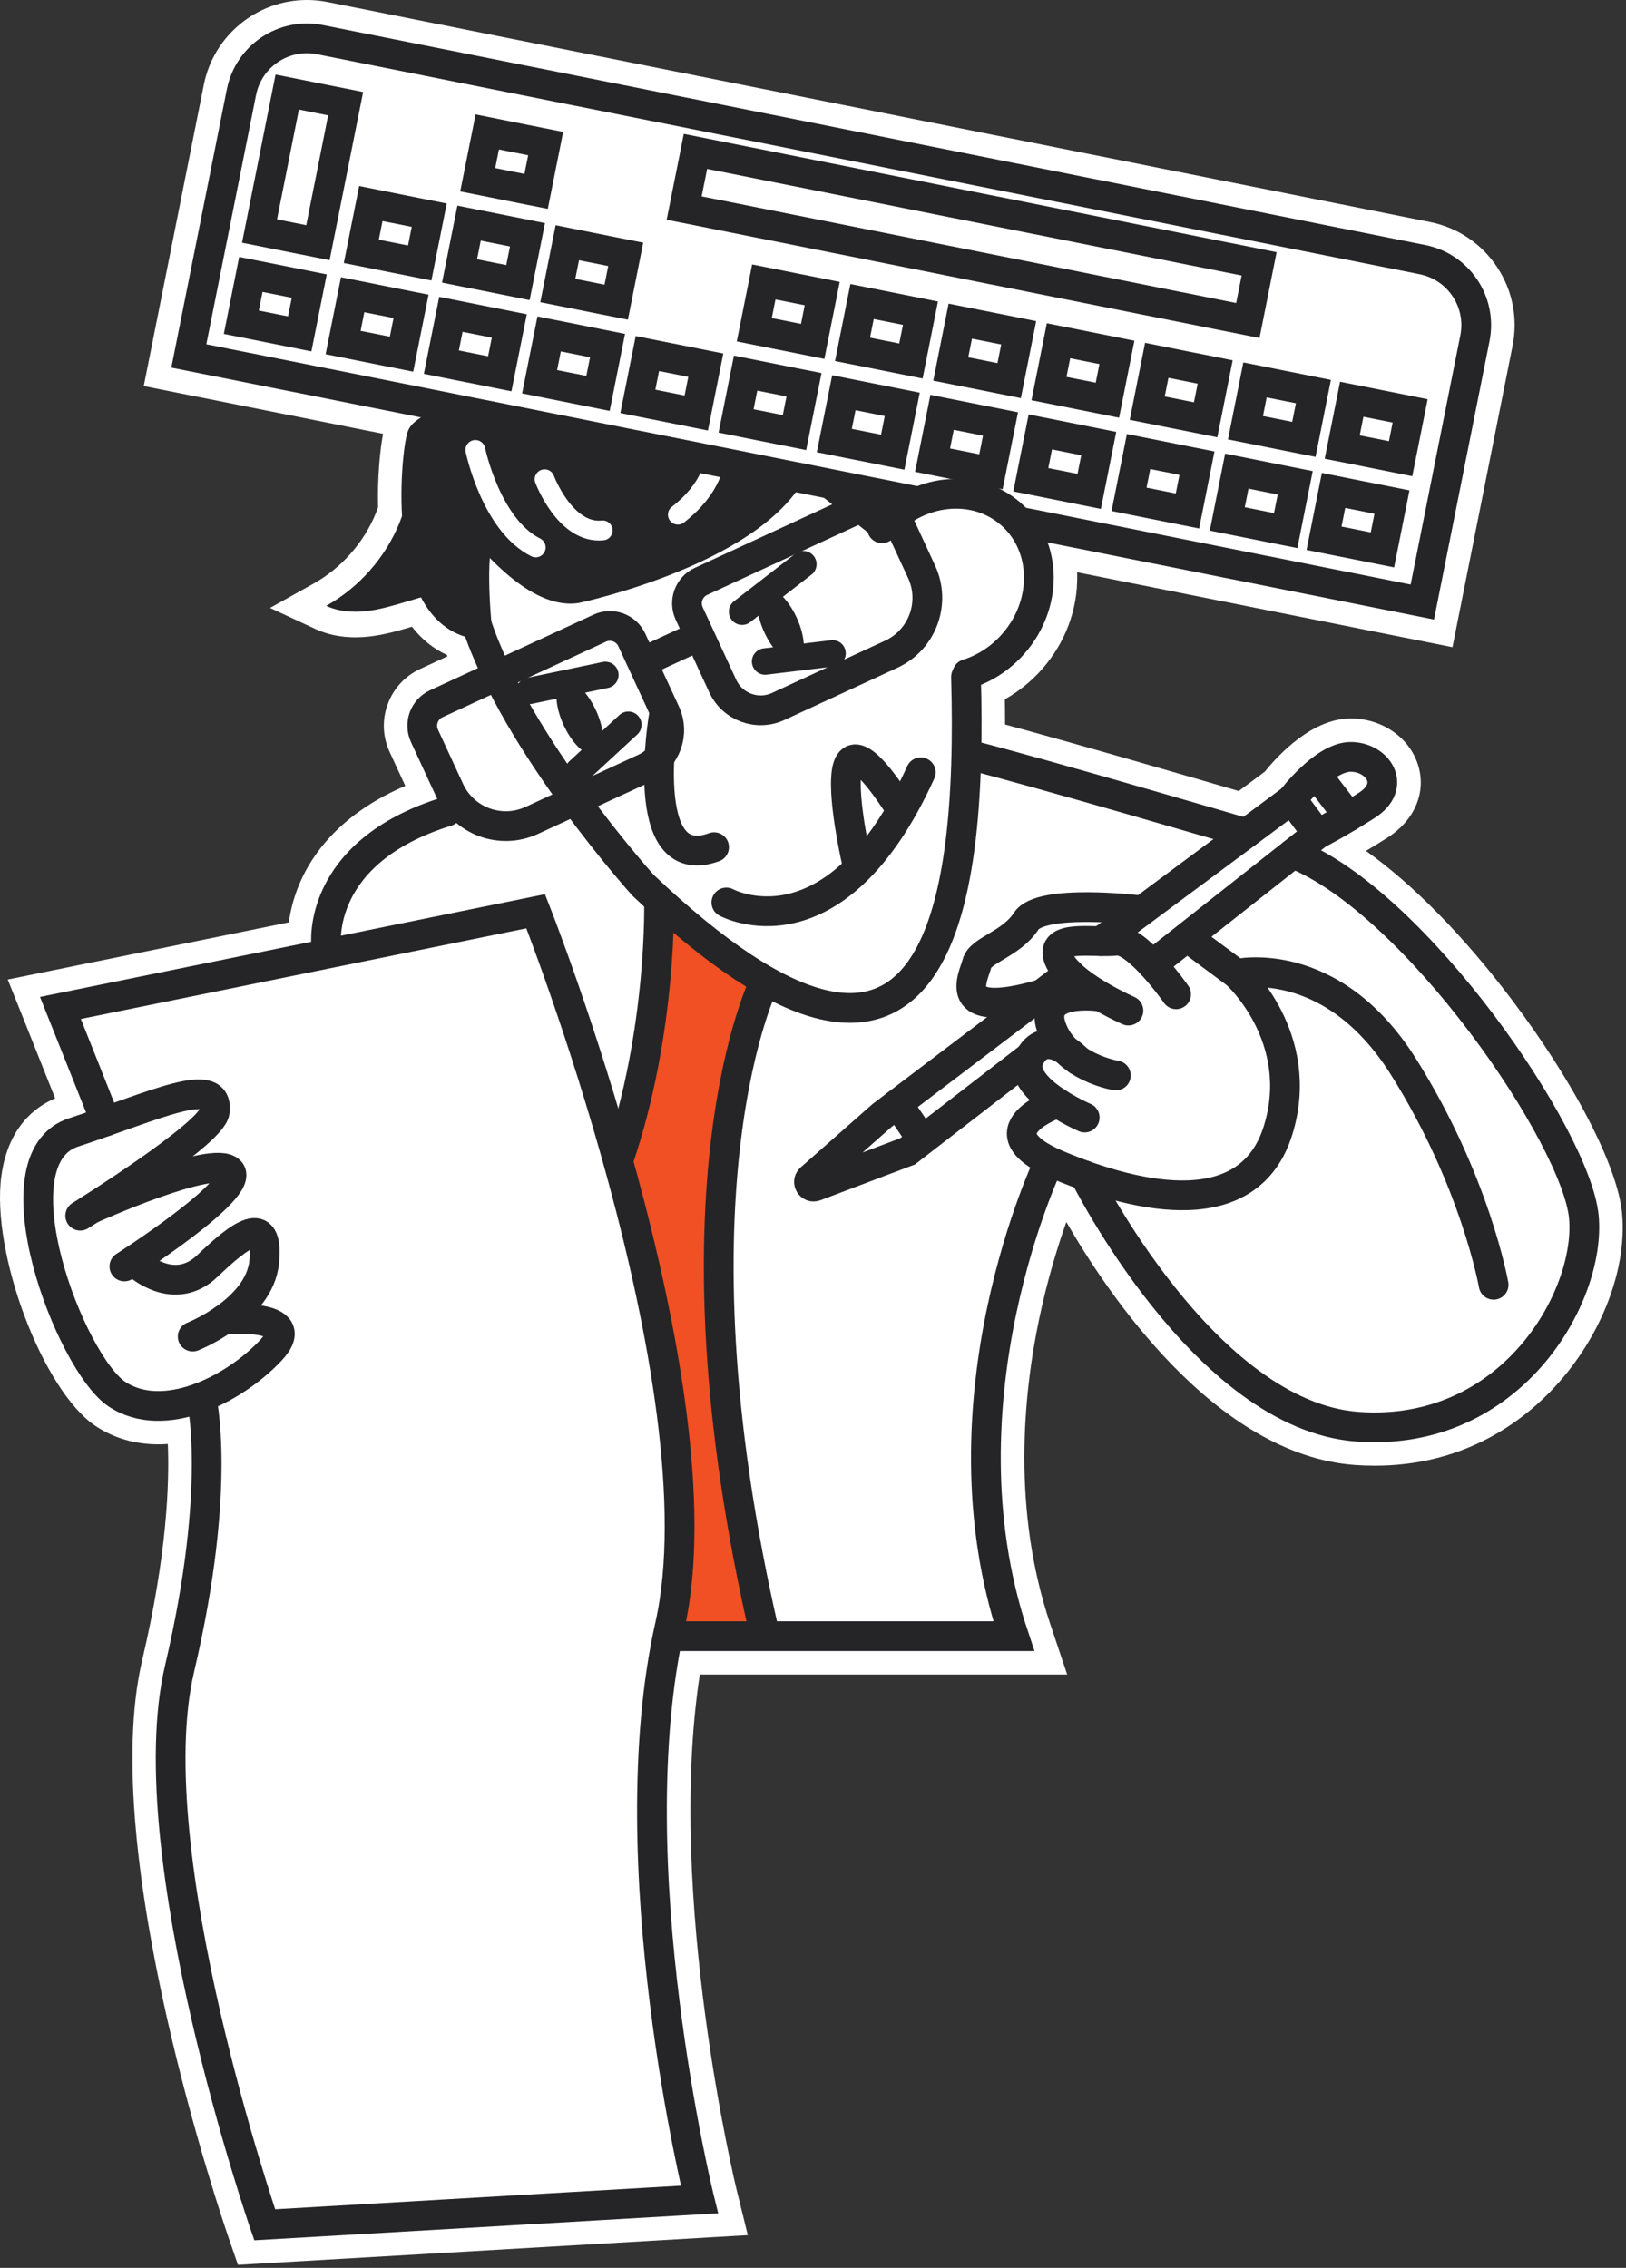 <svg width="246" height="343" viewBox="0 0 246 343" fill="none" xmlns="http://www.w3.org/2000/svg">
<rect x="0" y="0" width="246" height="343" fill="#333333" stroke="none"/>
<g clip-path="url(#clip0_478_5944)">
<path d="M34.566 338.386C33.749 336.026 14.658 280.217 21.521 251.052C25.238 235.248 25.645 224.435 25.393 218.396C24.917 218.427 24.445 218.447 23.977 218.447C20.434 218.447 17.234 217.518 14.476 215.684C6.491 210.384 -1.378 189.529 0.205 177.865C1.214 170.421 5.388 167.365 8.348 166.119C6.75 162.096 4.677 156.893 3.76 154.61L1.168 148.15L43.7 139.499C43.955 137.596 44.539 135.178 45.8 132.582C47.866 128.331 52.215 122.744 61.317 118.86L58.95 113.734C57.89 111.44 57.785 108.867 58.66 106.496C59.534 104.124 61.275 102.233 63.573 101.173L67.701 99.265C67.674 99.196 67.647 99.126 67.619 99.056C65.577 98.124 63.801 96.697 62.319 94.786C60.265 95.397 58.137 96.023 55.801 96.279C55.116 96.352 54.431 96.391 53.774 96.391C51.553 96.391 49.518 95.969 47.727 95.138L40.852 91.946L47.468 88.251C51.657 85.911 55.089 82.019 56.88 77.566C56.984 77.303 57.089 77.025 57.201 76.711C57.081 72.274 57.491 68.018 57.956 65.612L21.749 58.389L30.84 12.797C32.318 5.381 38.875 0 46.435 0C47.475 0 48.524 0.104 49.553 0.309L216.349 33.58C220.512 34.412 224.102 36.814 226.466 40.35C228.83 43.886 229.669 48.126 228.841 52.288L219.746 97.88L162.958 86.553C162.966 86.708 162.97 86.859 162.97 87.013C163.063 92.17 161.175 97.207 157.658 101.204C156.045 103.034 154.13 104.581 152.029 105.761C152.049 107.065 152.06 108.341 152.06 109.579C162.463 112.376 180.603 117.649 187.412 119.638L191.354 116.709C193.52 114.032 198.476 108.798 204.136 108.67C204.217 108.67 204.302 108.666 204.391 108.666C209.119 108.666 213.305 111.591 214.566 115.781C215.812 119.909 213.997 124.114 209.827 126.748C208.647 127.495 207.587 128.141 206.662 128.694C213.823 133.789 221.514 141.623 228.845 151.357C238.265 163.86 244.768 176.495 245.41 183.544C246.211 192.349 241.921 202.953 234.47 210.555C229.499 215.63 220.872 221.677 208.005 221.677C207.034 221.677 206.039 221.642 205.045 221.573C183.806 220.075 167.438 195.444 161.329 184.817C160.033 188.472 158.467 193.521 157.229 199.421C154.795 210.996 153.112 228.408 158.888 245.612L161.457 253.264H105.873C100.704 286.964 111.351 330.819 111.463 331.272L113.138 338.053L36.001 342.541L34.566 338.386Z" fill="white"/>
<path d="M241.554 183.903C240.982 177.617 234.629 165.477 225.751 153.693C216.799 141.812 207.332 132.895 199.278 128.659L200.372 127.796C201.061 127.448 203.572 126.129 207.754 123.487C210.431 121.796 211.592 119.336 210.856 116.906C210.087 114.357 207.382 112.542 204.384 112.542C204.33 112.542 204.272 112.542 204.218 112.542C199.703 112.643 195.111 118.171 194.059 119.517L188.167 123.893C183.099 122.411 158.541 115.239 148.165 112.554C148.208 109.649 148.188 106.581 148.111 103.354C150.633 102.352 152.912 100.743 154.753 98.646C157.632 95.377 159.175 91.269 159.102 87.079C159.067 85.148 158.692 83.307 158.003 81.616L216.706 93.327L225.043 51.526C226.343 45.015 222.103 38.663 215.592 37.367L48.795 4.097C42.284 2.797 35.932 7.037 34.636 13.548L26.295 55.352L64.56 62.985C62.347 64.235 62.15 64.842 61.964 65.415C61.597 66.556 60.858 71.585 61.086 77.284C60.896 77.864 60.695 78.44 60.463 79.009C58.328 84.309 54.335 88.839 49.349 91.629C51.209 92.491 53.333 92.654 55.376 92.433C57.419 92.213 59.395 91.621 61.361 91.037C62.239 90.773 63.113 90.514 63.991 90.251C64.15 90.553 64.316 90.851 64.494 91.141C66.061 93.698 68.119 95.342 70.626 96.054C71.23 97.76 71.938 99.486 72.719 101.207L65.195 104.685C63.837 105.312 62.807 106.43 62.289 107.834C61.775 109.239 61.833 110.759 62.463 112.113L66.254 120.314C66.367 120.554 66.487 120.79 66.614 121.022C55.979 124.419 51.318 130.09 49.283 134.276C47.391 138.164 47.345 141.53 47.399 142.698L6.488 151.016L7.351 153.171C8.596 156.273 11.939 164.684 13.436 168.452C12.484 168.781 11.521 169.11 10.531 169.431C8.012 170.255 4.84 172.479 4.039 178.387C2.553 189.327 10.387 208.326 16.616 212.462C18.833 213.932 21.351 214.578 23.978 214.578C25.599 214.578 27.259 214.33 28.914 213.885C29.495 218.566 30.187 231.112 25.29 251.941C18.682 280.016 37.425 334.807 38.226 337.125L38.706 338.51L108.268 334.467L107.707 332.208C107.587 331.72 96.055 284.352 102.608 249.407H156.08L155.225 246.858C149.171 228.83 150.916 210.686 153.446 198.639C155.504 188.844 158.398 181.377 159.756 178.174C160.711 178.568 161.705 178.959 162.734 179.338C165.481 184.619 182.786 216.133 205.32 217.723C206.237 217.789 207.135 217.82 208.009 217.82C219.449 217.82 227.155 212.508 231.708 207.858C238.289 201.13 242.247 191.505 241.554 183.903Z" fill="white"/>
<path d="M114.016 147.054C115.842 151.279 113.823 156.057 112.353 160.417C110.751 165.159 109.791 170.111 109.432 175.102C109.165 178.816 109.223 182.549 109.285 186.275C109.47 197.641 109.656 209.007 109.842 220.369C109.873 222.203 109.904 224.048 110.325 225.831C110.712 227.464 111.412 229.004 112.066 230.551C113.146 233.104 114.097 235.712 114.925 238.354C115.823 241.229 116.562 244.374 115.509 247.194C111.115 247.952 106.654 248.339 102.193 248.351C102.205 242.548 105.451 236.888 104.372 231.186C104.004 229.251 103.153 227.445 102.611 225.549C101.304 220.988 101.826 216.102 100.994 211.428C100.433 208.291 99.273 205.297 98.53 202.198C97.849 199.362 97.524 196.457 97.199 193.559C96.576 188.015 95.957 182.468 95.334 176.924C95.091 174.754 94.847 172.552 95.187 170.394C95.501 168.398 96.298 166.513 96.951 164.602C99.28 157.813 99.838 150.59 99.961 143.46C99.992 141.754 99.741 139.859 99.988 138.176C100.259 136.33 100.607 136.446 102.232 137.429C104.364 138.713 105.931 140.76 107.598 142.555C108.515 143.542 109.439 144.543 110.523 145.348C110.987 145.704 113.904 146.795 114.016 147.054Z" fill="#F05023"/>
<path d="M134.552 79.57C136.169 78.162 137.96 76.974 139.852 76.1C140.981 75.578 142.126 75.16 143.275 74.835C143.182 72.29 143.09 69.748 142.997 67.202C142.858 63.438 142.691 59.546 141.028 56.165C138.676 51.387 133.604 48.381 128.381 47.344C123.158 46.308 117.75 46.977 112.508 47.921C101.432 49.917 90.573 53.132 80.189 57.473C77.57 58.567 74.978 59.736 72.421 60.974C70.123 62.084 67.202 63.117 65.225 64.746C63.879 65.856 64.026 67.434 63.902 69.052C63.709 71.636 63.686 74.208 63.945 76.793C64.525 82.599 66.328 88.286 69.257 93.335C69.783 93.06 70.309 92.782 70.839 92.507C71.121 90.12 71.404 87.729 71.69 85.342C71.798 84.441 71.984 83.408 72.769 82.951C73.539 82.503 74.557 82.843 75.222 83.439C75.888 84.035 76.317 84.839 76.886 85.528C78.286 87.222 80.472 88.128 82.658 88.368C84.843 88.607 87.049 88.248 89.2 87.791C102.217 85.025 114.423 78.534 123.99 69.28C127.209 72.998 130.749 76.441 134.552 79.57Z" fill="#252527"/>
<path d="M120.634 100.048C121.982 99.425 121.932 96.448 120.523 93.4C119.113 90.351 116.878 88.385 115.53 89.008C114.183 89.631 114.232 92.607 115.642 95.656C117.051 98.705 119.286 100.671 120.634 100.048Z" fill="#252527"/>
<path d="M90.273 114.078C91.621 113.455 91.571 110.479 90.161 107.43C88.752 104.381 86.517 102.415 85.169 103.038C83.821 103.661 83.871 106.637 85.28 109.686C86.69 112.735 88.925 114.701 90.273 114.078Z" fill="#252527"/>
<path d="M146.149 102.386C147.151 138.016 141.735 176.061 97.292 133.896C97.292 133.896 78.166 112.731 72.103 94.401" stroke="#252527" stroke-width="4.5" stroke-miterlimit="10" stroke-linecap="round"/>
<path d="M133.406 79.329L120.721 69.313C115.638 82.942 87.165 88.981 87.165 88.981C80.867 89.964 73.102 79.851 73.102 79.851C70.851 81.662 72.108 94.397 72.108 94.397C60.645 92.556 62.858 68.957 63.81 66.005C64.761 63.058 108.755 48.221 108.755 48.221C108.755 48.221 143.268 38.345 143.89 64.11C143.956 66.853 144.204 70.481 144.513 74.714" stroke="#252527" stroke-width="4.5" stroke-miterlimit="10"/>
<path d="M62.943 69.353C62.332 72.625 61.709 75.921 60.467 79.009C58.332 84.309 54.339 88.839 49.352 91.628C51.213 92.491 53.337 92.653 55.38 92.433C57.419 92.209 59.399 91.62 61.365 91.036C63.45 90.413 65.535 89.794 67.62 89.172" fill="#252527"/>
<path d="M100.472 108.008C100.472 108.008 96.147 132.469 108.035 128.132" stroke="#252527" stroke-width="4.5" stroke-miterlimit="10" stroke-linecap="round"/>
<path d="M71.918 68.052C71.918 68.052 74.274 79.41 81.048 82.791" stroke="white" stroke-width="3" stroke-miterlimit="10" stroke-linecap="round"/>
<path d="M82.394 72.486C82.394 72.486 85.52 80.812 91.18 80.22" stroke="white" stroke-width="3" stroke-miterlimit="10" stroke-linecap="round"/>
<path d="M106.705 61.449C106.705 61.449 112.523 70.076 102.558 77.841" stroke="white" stroke-width="3" stroke-miterlimit="10" stroke-linecap="round"/>
<path d="M97.579 116.166L80.46 124.078C75.756 126.252 70.181 124.202 68.011 119.497L64.22 111.296C63.373 109.458 64.173 107.284 66.007 106.437L90.732 95.009C92.569 94.162 94.743 94.962 95.591 96.796L100.662 107.771C102.132 110.944 100.747 114.7 97.579 116.166Z" stroke="#252527" stroke-width="4.5" stroke-miterlimit="10"/>
<path d="M96.901 100.282L105.826 96.158" stroke="#252527" stroke-width="4.5" stroke-miterlimit="10"/>
<path d="M87.517 116.585L95.064 109.613" stroke="#252527" stroke-width="4" stroke-miterlimit="10" stroke-linecap="round"/>
<path d="M80.107 104.487L91.586 102.081" stroke="#252527" stroke-width="4" stroke-miterlimit="10" stroke-linecap="round"/>
<path d="M125.959 98.816L115.754 100.051" stroke="#252527" stroke-width="4" stroke-miterlimit="10" stroke-linecap="round"/>
<path d="M121.541 85.333L112.271 92.517" stroke="#252527" stroke-width="4" stroke-miterlimit="10" stroke-linecap="round"/>
<path d="M109.896 136.497C109.896 136.497 126.288 145.461 139.306 116.81" stroke="#252527" stroke-width="4.5" stroke-miterlimit="10" stroke-linecap="round"/>
<path d="M129.677 130.625C129.677 130.625 123.197 102.662 135.484 121.158" stroke="#252527" stroke-width="4.5" stroke-miterlimit="10" stroke-linecap="round"/>
<path d="M13.83 182.812C13.83 182.812 32.26 174.51 34.79 177.117C37.321 179.725 18.817 191.543 18.817 191.543" stroke="#252527" stroke-width="4.5" stroke-miterlimit="10" stroke-linecap="round"/>
<path d="M20.855 191.246C20.855 191.246 26.349 196.279 31.37 191.478C36.392 186.677 40.675 183.462 39.978 190.813C39.282 198.163 29.154 202.148 29.154 202.148" stroke="#252527" stroke-width="4.5" stroke-miterlimit="10" stroke-linecap="round"/>
<path d="M33.831 199.572C33.831 199.572 46.505 198.392 40.914 204.295C35.324 210.199 24.747 215.541 17.687 210.853C10.627 206.164 -1.161 175.292 11.13 171.272C23.424 167.249 33.204 162.402 32.489 168.135C32.067 171.493 12.139 183.865 12.139 183.865" stroke="#252527" stroke-width="4.5" stroke-miterlimit="10" stroke-linecap="round"/>
<path d="M15.981 169.613C15.981 169.613 10.786 156.529 9.146 152.448L81.044 137.824C81.044 137.824 109.475 209.781 101.362 245.825C93.25 281.869 105.823 332.664 105.823 332.664L40.048 336.487C40.048 336.487 20.612 280.233 27.166 252.379C33.719 224.524 30.45 211.317 30.45 211.317" stroke="#252527" stroke-width="4.5" stroke-miterlimit="10" stroke-linecap="round"/>
<path d="M215.185 91.055L28.569 53.835L36.531 13.93C37.622 8.456 42.945 4.904 48.416 5.999L215.212 39.269C220.686 40.36 224.237 45.684 223.143 51.154L215.185 91.055Z" fill="white" stroke="#252527" stroke-width="4.5" stroke-miterlimit="10" stroke-linecap="round"/>
<path d="M190.495 39.906L105.218 22.897L103.508 31.468L188.786 48.476L190.495 39.906Z" stroke="#252527" stroke-width="4.5" stroke-miterlimit="10" stroke-linecap="round"/>
<path d="M62.189 46.339L53.352 44.576L51.91 51.807L60.746 53.57L62.189 46.339Z" stroke="#252527" stroke-width="4.5" stroke-miterlimit="10" stroke-linecap="round"/>
<path d="M77.053 49.303L68.217 47.541L66.775 54.772L75.611 56.535L77.053 49.303Z" stroke="#252527" stroke-width="4.5" stroke-miterlimit="10" stroke-linecap="round"/>
<path d="M91.916 52.266L83.08 50.504L81.638 57.735L90.474 59.498L91.916 52.266Z" stroke="#252527" stroke-width="4.5" stroke-miterlimit="10" stroke-linecap="round"/>
<path d="M106.78 55.234L97.943 53.472L96.501 60.703L105.337 62.465L106.78 55.234Z" stroke="#252527" stroke-width="4.5" stroke-miterlimit="10" stroke-linecap="round"/>
<path d="M121.64 58.196L112.804 56.434L111.361 63.665L120.198 65.427L121.64 58.196Z" stroke="#252527" stroke-width="4.5" stroke-miterlimit="10" stroke-linecap="round"/>
<path d="M136.503 61.16L127.667 59.398L126.225 66.629L135.061 68.391L136.503 61.16Z" stroke="#252527" stroke-width="4.5" stroke-miterlimit="10" stroke-linecap="round"/>
<path d="M151.366 64.127L142.53 62.364L141.088 69.596L149.924 71.358L151.366 64.127Z" stroke="#252527" stroke-width="4.5" stroke-miterlimit="10" stroke-linecap="round"/>
<path d="M166.23 67.09L157.394 65.327L155.951 72.558L164.787 74.321L166.23 67.09Z" stroke="#252527" stroke-width="4.5" stroke-miterlimit="10" stroke-linecap="round"/>
<path d="M181.094 70.054L172.258 68.292L170.816 75.523L179.652 77.286L181.094 70.054Z" stroke="#252527" stroke-width="4.5" stroke-miterlimit="10" stroke-linecap="round"/>
<path d="M195.957 73.021L187.121 71.259L185.679 78.49L194.515 80.252L195.957 73.021Z" stroke="#252527" stroke-width="4.5" stroke-miterlimit="10" stroke-linecap="round"/>
<path d="M64.94 32.548L56.103 30.786L54.661 38.017L63.497 39.779L64.94 32.548Z" stroke="#252527" stroke-width="4.5" stroke-miterlimit="10" stroke-linecap="round"/>
<path d="M46.787 43.267L37.951 41.505L36.509 48.736L45.345 50.499L46.787 43.267Z" stroke="#252527" stroke-width="4.5" stroke-miterlimit="10" stroke-linecap="round"/>
<path d="M52.291 15.684L43.455 13.921L39.262 34.944L48.098 36.706L52.291 15.684Z" stroke="#252527" stroke-width="4.5" stroke-miterlimit="10" stroke-linecap="round"/>
<path d="M79.803 35.511L70.967 33.748L69.525 40.98L78.361 42.742L79.803 35.511Z" stroke="#252527" stroke-width="4.5" stroke-miterlimit="10" stroke-linecap="round"/>
<path d="M82.554 21.718L73.718 19.956L72.275 27.187L81.112 28.95L82.554 21.718Z" stroke="#252527" stroke-width="4.5" stroke-miterlimit="10" stroke-linecap="round"/>
<path d="M94.667 38.474L85.831 36.712L84.389 43.943L93.225 45.706L94.667 38.474Z" stroke="#252527" stroke-width="4.5" stroke-miterlimit="10" stroke-linecap="round"/>
<path d="M124.394 44.405L115.558 42.643L114.115 49.874L122.952 51.636L124.394 44.405Z" stroke="#252527" stroke-width="4.5" stroke-miterlimit="10" stroke-linecap="round"/>
<path d="M139.258 47.369L130.422 45.606L128.98 52.838L137.816 54.6L139.258 47.369Z" stroke="#252527" stroke-width="4.5" stroke-miterlimit="10" stroke-linecap="round"/>
<path d="M154.12 50.336L145.284 48.573L143.842 55.805L152.678 57.567L154.12 50.336Z" stroke="#252527" stroke-width="4.5" stroke-miterlimit="10" stroke-linecap="round"/>
<path d="M168.981 53.3L160.145 51.537L158.702 58.768L167.538 60.531L168.981 53.3Z" stroke="#252527" stroke-width="4.5" stroke-miterlimit="10" stroke-linecap="round"/>
<path d="M183.845 56.262L175.009 54.5L173.567 61.731L182.403 63.494L183.845 56.262Z" stroke="#252527" stroke-width="4.5" stroke-miterlimit="10" stroke-linecap="round"/>
<path d="M198.708 59.224L189.872 57.462L188.43 64.693L197.266 66.456L198.708 59.224Z" stroke="#252527" stroke-width="4.5" stroke-miterlimit="10" stroke-linecap="round"/>
<path d="M210.592 75.938L201.756 74.176L200.314 81.407L209.15 83.169L210.592 75.938Z" stroke="#252527" stroke-width="4.5" stroke-miterlimit="10" stroke-linecap="round"/>
<path d="M213.343 62.146L204.507 60.384L203.065 67.615L211.901 69.377L213.343 62.146Z" stroke="#252527" stroke-width="4.5" stroke-miterlimit="10" stroke-linecap="round"/>
<path d="M133.448 79.902C138.737 73.89 147.472 72.931 152.954 77.755C158.436 82.579 158.591 91.365 153.302 97.373C151.341 99.601 148.907 101.137 146.342 101.938" fill="white"/>
<path d="M133.448 79.902C138.737 73.89 147.472 72.931 152.954 77.755C158.436 82.579 158.591 91.365 153.302 97.373C151.341 99.601 148.907 101.137 146.342 101.938" stroke="#252527" stroke-width="4.5" stroke-miterlimit="10" stroke-linecap="round"/>
<path d="M117.734 106.85L134.853 98.939C139.557 96.765 141.604 91.19 139.433 86.49L135.642 78.288C134.795 76.45 132.617 75.653 130.783 76.501L106.058 87.929C104.221 88.776 103.424 90.954 104.271 92.788L109.343 103.763C110.805 106.931 114.566 108.312 117.734 106.85Z" stroke="#252527" stroke-width="4.5" stroke-miterlimit="10"/>
<path d="M177.934 150.378C177.934 150.378 172.019 141.909 168.858 142.285C165.698 142.66 158.645 141.167 160.193 145.035C161.744 148.904 170.719 152.846 170.719 152.846" stroke="#252527" stroke-width="4.5" stroke-miterlimit="10" stroke-linecap="round"/>
<path d="M166.197 150.699C166.197 150.699 156.927 149.414 159.094 155.442C161.26 161.469 168.82 162.657 168.82 162.657" stroke="#252527" stroke-width="4.5" stroke-miterlimit="10" stroke-linecap="round"/>
<path d="M163.094 160.374C163.094 160.374 158.382 155.252 155.84 159.828C153.302 164.405 164.104 169.02 164.104 169.02" stroke="#252527" stroke-width="4.5" stroke-miterlimit="10" stroke-linecap="round"/>
<path d="M160.018 166.822C160.018 166.822 147.701 171.035 160.158 176.246C172.615 181.457 189.107 184.889 193.386 170.873C197.664 156.857 187.072 147.297 187.072 147.297L181.149 142.902" stroke="#252527" stroke-width="4.5" stroke-miterlimit="10" stroke-linecap="round"/>
<path d="M166.572 142.342L195.428 120.914L199.328 126.156L174.31 145.894" stroke="#252527" stroke-width="4.5" stroke-miterlimit="10" stroke-linecap="round"/>
<path d="M161.767 147.22L133.441 168.714L122.636 178.235C122.048 178.753 122.616 179.697 123.347 179.418L137.309 174.134L155.836 159.824" stroke="#252527" stroke-width="4.5" stroke-miterlimit="10" stroke-linecap="round"/>
<path d="M172.232 137.653C172.232 137.653 157.469 135.874 155.248 139.324C153.028 142.775 148.304 143.692 147.809 145.708C147.318 147.723 143.414 154.462 157.651 150.346" stroke="#252527" stroke-width="4.5" stroke-miterlimit="10" stroke-linecap="round"/>
<path d="M187.075 147.298C187.075 147.298 201.397 143.975 212.318 161.314C223.239 178.653 225.97 194.314 225.97 194.314" stroke="#252527" stroke-width="4.5" stroke-miterlimit="10" stroke-linecap="round"/>
<path d="M164.104 177.771C164.104 177.771 182.201 214.148 205.452 215.788C228.702 217.428 240.718 196.058 239.627 184.077C238.536 172.096 214.268 136.462 195.614 129.088" stroke="#252527" stroke-width="4.5" stroke-miterlimit="10" stroke-linecap="round"/>
<path d="M188.546 126.02C188.546 126.02 156.657 116.658 146.254 114.066" stroke="#252527" stroke-width="4.5" stroke-miterlimit="10" stroke-linecap="round"/>
<path d="M195.428 120.913C195.428 120.913 200.209 114.569 204.26 114.476C208.31 114.383 211.541 118.801 206.716 121.85C201.892 124.898 199.323 126.155 199.323 126.155" stroke="#252527" stroke-width="4.5" stroke-miterlimit="10" stroke-linecap="round"/>
<path d="M199.328 117.343L204.052 123.498" stroke="#252527" stroke-width="4.5" stroke-miterlimit="10" stroke-linecap="round"/>
<path d="M135.801 166.928L139.306 172.096" stroke="#252527" stroke-width="4.5" stroke-miterlimit="10" stroke-linecap="round"/>
<path d="M49.352 142.903C49.352 142.903 47.715 128.872 67.616 122.729" stroke="#252527" stroke-width="4.5" stroke-miterlimit="10" stroke-linecap="round"/>
<path d="M158.765 175.616C158.765 175.616 141.371 211.691 153.387 247.465H113.517H99.706" stroke="#252527" stroke-width="4.5" stroke-miterlimit="10"/>
<path d="M99.706 136.14C99.706 136.14 100.256 155.924 93.505 175.615" stroke="#252527" stroke-width="4.5" stroke-miterlimit="10"/>
<path d="M115.753 148.307C115.753 148.307 99.965 179.469 115.753 247.468" stroke="#252527" stroke-width="4.5" stroke-miterlimit="10"/>
</g>
<defs>
<clipPath id="clip0_478_5944">
<rect width="245.5" height="342.541" fill="white"/>
</clipPath>
</defs>
</svg>
